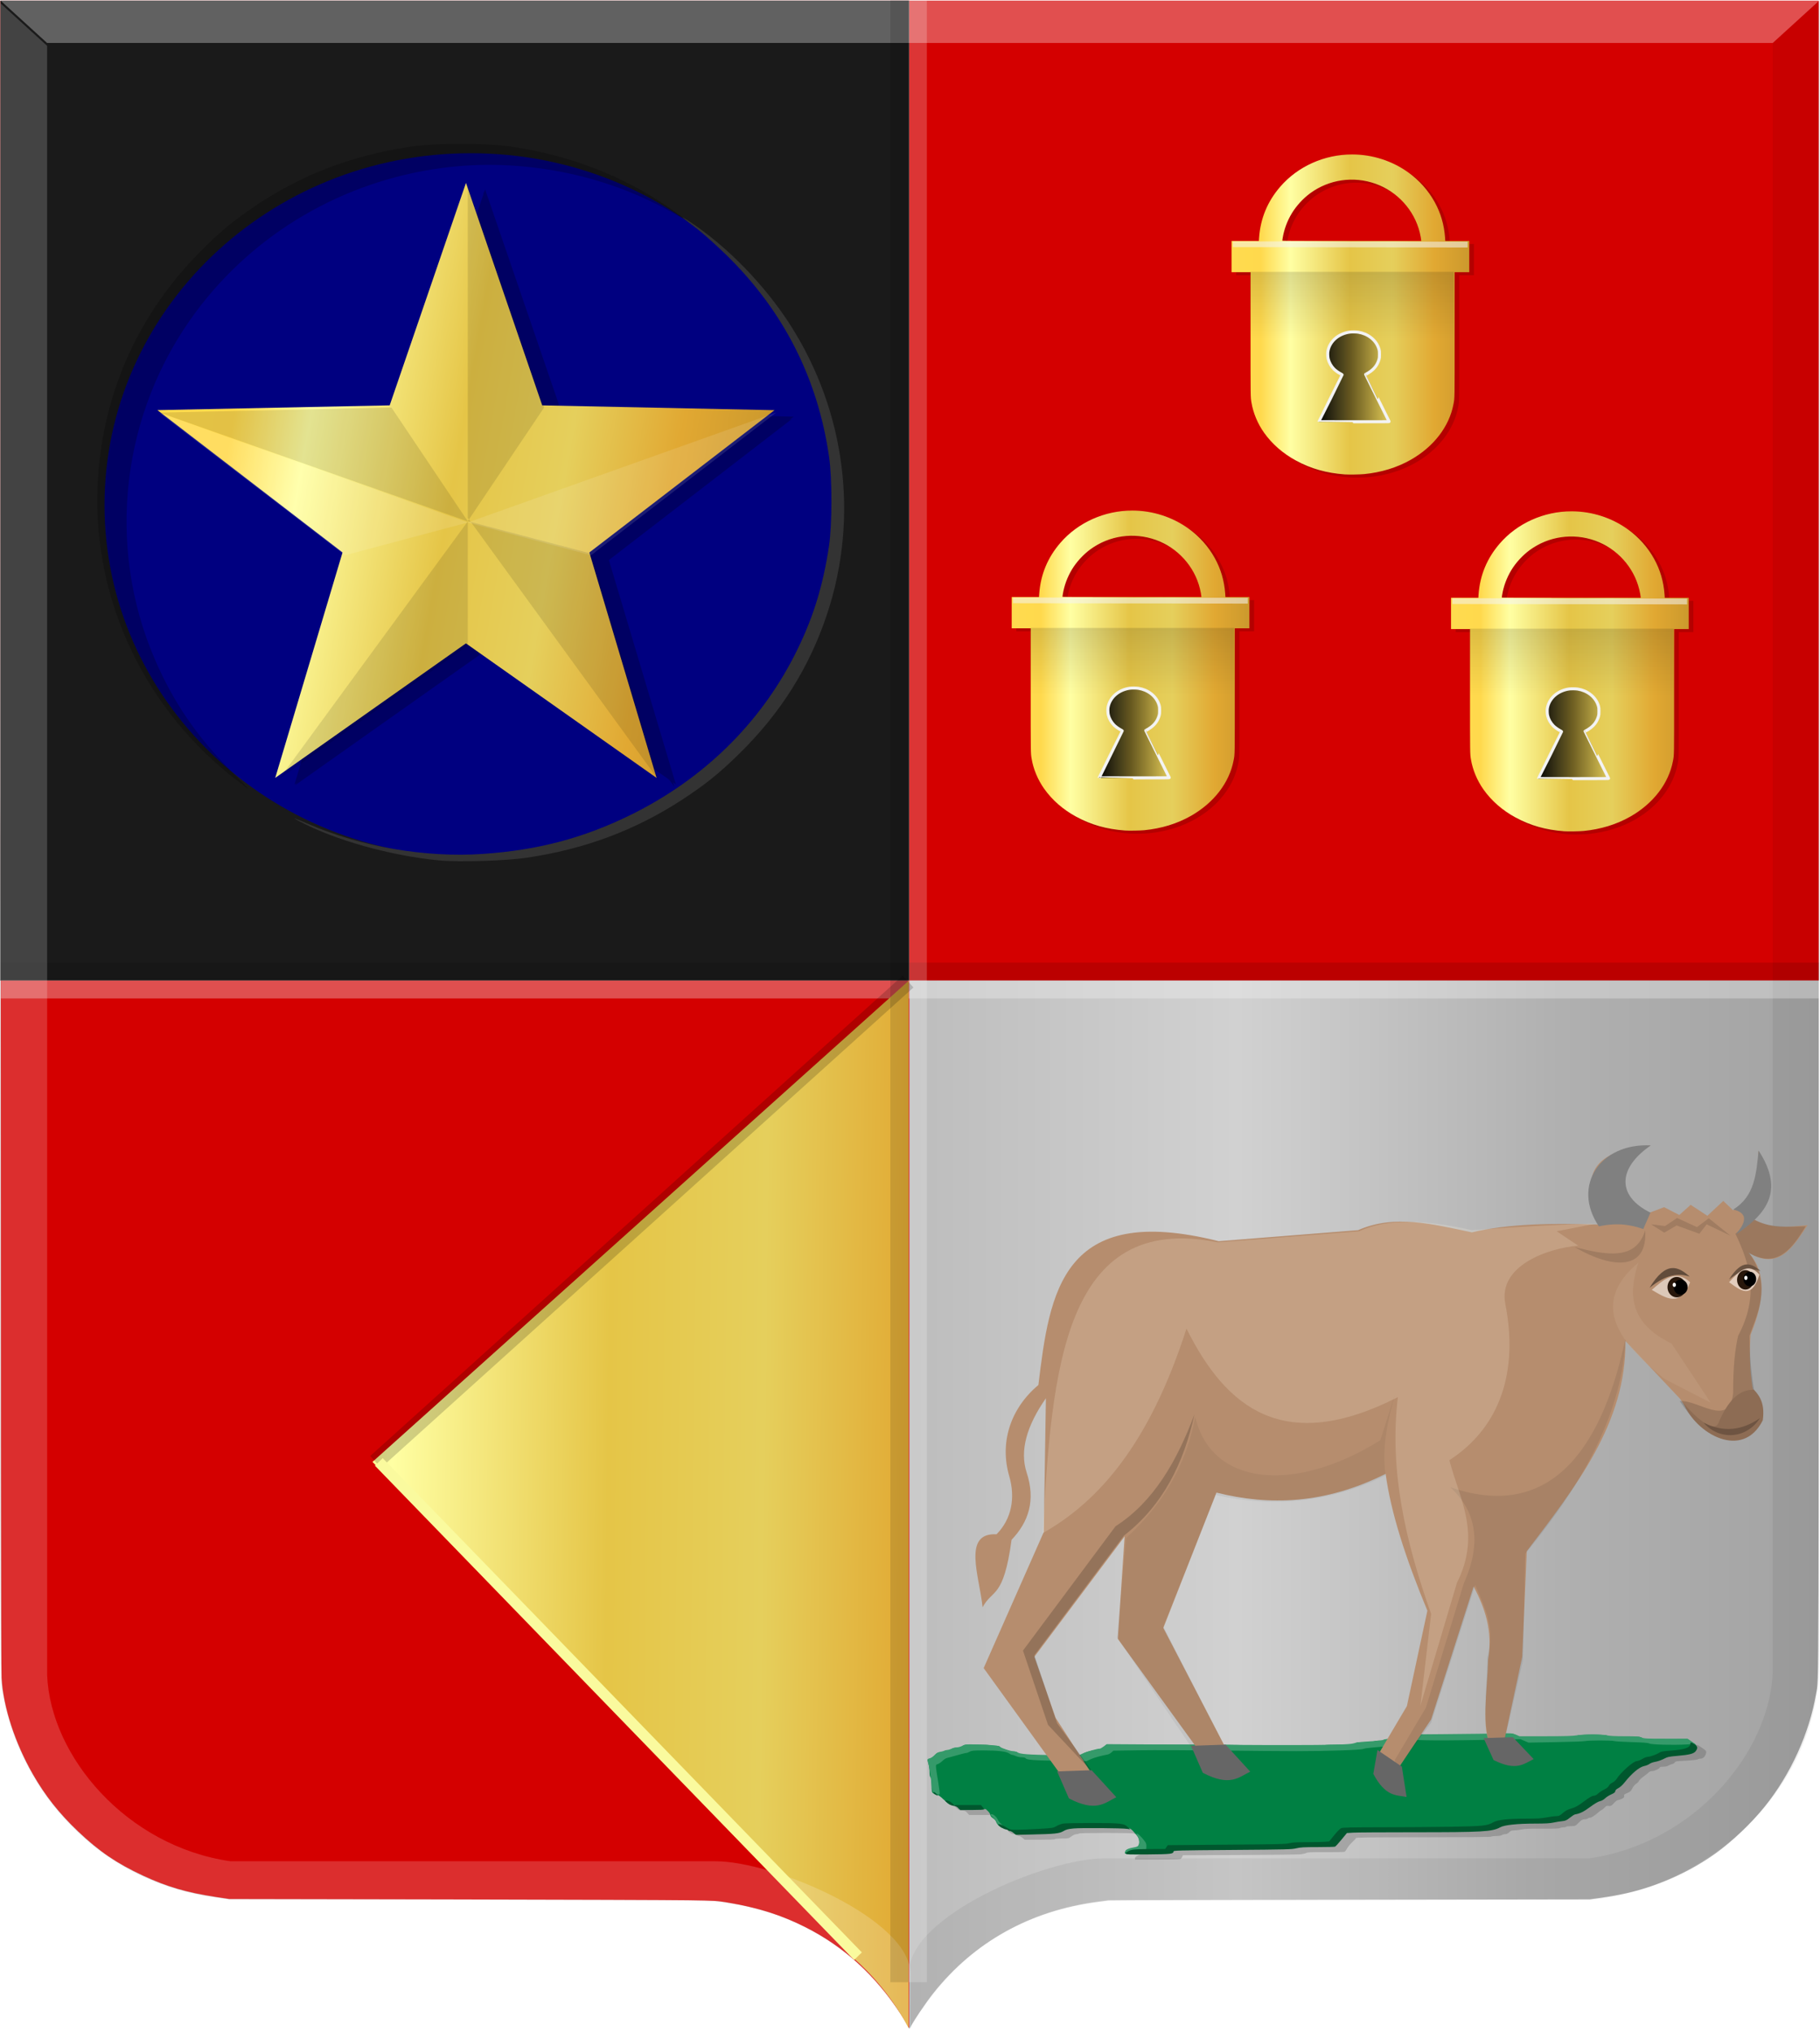<?xml version="1.0" encoding="UTF-8" standalone="no"?>
<!-- Created with Inkscape (http://www.inkscape.org/) -->

<svg
   xmlns:dc="http://purl.org/dc/elements/1.1/"
   xmlns:cc="http://creativecommons.org/ns#"
   xmlns:rdf="http://www.w3.org/1999/02/22-rdf-syntax-ns#"
   xmlns:svg="http://www.w3.org/2000/svg"
   xmlns="http://www.w3.org/2000/svg"
   xmlns:xlink="http://www.w3.org/1999/xlink"
   xmlns:sodipodi="http://sodipodi.sourceforge.net/DTD/sodipodi-0.dtd"
   xmlns:inkscape="http://www.inkscape.org/namespaces/inkscape"
   width="353"
   height="394.094"
   id="svg5264"
   version="1.1"
   inkscape:version="0.48.4 r9939"
   sodipodi:docname="Nieuw document 31">
  <defs
     id="defs5266">
    <linearGradient
       gradientTransform="matrix(0.596,0,0,0.581,914.837,337.392)"
       inkscape:collect="always"
       xlink:href="#linearGradient4258-82-4-4"
       id="linearGradient4264-3-1-3"
       x1="-674.04"
       y1="267.695"
       x2="-650.2"
       y2="267.695"
       gradientUnits="userSpaceOnUse" />
    <linearGradient
       inkscape:collect="always"
       id="linearGradient4258-82-4-4">
      <stop
         style="stop-color:#000000;stop-opacity:1;"
         offset="0"
         id="stop4260-6-9-0" />
      <stop
         style="stop-color:#000000;stop-opacity:0;"
         offset="1"
         id="stop4262-2-9-8" />
    </linearGradient>
    <linearGradient
       inkscape:collect="always"
       xlink:href="#linearGradient4210-5-3-1"
       id="linearGradient4216-7-0-8"
       x1="-715.946"
       y1="179.126"
       x2="-694.227"
       y2="179.126"
       gradientUnits="userSpaceOnUse"
       gradientTransform="matrix(0.594,0,0,1.932,897.838,-865.823)" />
    <linearGradient
       inkscape:collect="always"
       id="linearGradient4210-5-3-1">
      <stop
         style="stop-color:#000000;stop-opacity:1;"
         offset="0"
         id="stop4212-7-03-5" />
      <stop
         style="stop-color:#000000;stop-opacity:0;"
         offset="1"
         id="stop4214-8-5-2" />
    </linearGradient>
    <linearGradient
       y2="246.877"
       x2="-624.622"
       y1="246.877"
       x1="-701.961"
       gradientTransform="matrix(-0.596,0,0,0.581,124.01,337.392)"
       gradientUnits="userSpaceOnUse"
       id="linearGradient4305-5-0-3"
       xlink:href="#linearGradient43506-7-7-2"
       inkscape:collect="always" />
    <linearGradient
       id="linearGradient43506-7-7-2">
      <stop
         id="stop43508-80-6-4"
         offset="0"
         style="stop-color:#cc992d;stop-opacity:1;" />
      <stop
         id="stop43510-2-7-6"
         offset="0.143"
         style="stop-color:#e1a832;stop-opacity:1;" />
      <stop
         style="stop-color:#e5cf5c;stop-opacity:1;"
         offset="0.321"
         id="stop43512-0-8-6" />
      <stop
         id="stop43514-89-3-6"
         offset="0.5"
         style="stop-color:#e5c547;stop-opacity:1;" />
      <stop
         style="stop-color:#ffffa3;stop-opacity:1;"
         offset="0.75"
         id="stop43516-2-6-2" />
      <stop
         id="stop43518-8-4-9"
         offset="0.875"
         style="stop-color:#ffd94d;stop-opacity:1;" />
      <stop
         style="stop-color:#ffdb4e;stop-opacity:1;"
         offset="1"
         id="stop43520-20-41-0" />
    </linearGradient>
    <linearGradient
       gradientTransform="matrix(0.596,0,0,0.581,829.627,337.245)"
       inkscape:collect="always"
       xlink:href="#linearGradient4258-82-2-9"
       id="linearGradient4264-3-5-4"
       x1="-674.04"
       y1="267.695"
       x2="-650.2"
       y2="267.695"
       gradientUnits="userSpaceOnUse" />
    <linearGradient
       inkscape:collect="always"
       id="linearGradient4258-82-2-9">
      <stop
         style="stop-color:#000000;stop-opacity:1;"
         offset="0"
         id="stop4260-6-1-3" />
      <stop
         style="stop-color:#000000;stop-opacity:0;"
         offset="1"
         id="stop4262-2-4-1" />
    </linearGradient>
    <linearGradient
       inkscape:collect="always"
       xlink:href="#linearGradient4210-5-64-9"
       id="linearGradient4216-7-8-1"
       x1="-715.946"
       y1="179.126"
       x2="-694.227"
       y2="179.126"
       gradientUnits="userSpaceOnUse"
       gradientTransform="matrix(0.594,0,0,1.932,897.691,-780.613)" />
    <linearGradient
       inkscape:collect="always"
       id="linearGradient4210-5-64-9">
      <stop
         style="stop-color:#000000;stop-opacity:1;"
         offset="0"
         id="stop4212-7-6-9" />
      <stop
         style="stop-color:#000000;stop-opacity:0;"
         offset="1"
         id="stop4214-8-8-5" />
    </linearGradient>
    <linearGradient
       y2="246.877"
       x2="-624.622"
       y1="246.877"
       x1="-701.961"
       gradientTransform="matrix(-0.596,0,0,0.581,38.8,337.245)"
       gradientUnits="userSpaceOnUse"
       id="linearGradient4305-5-9-5"
       xlink:href="#linearGradient43506-7-83-5"
       inkscape:collect="always" />
    <linearGradient
       id="linearGradient43506-7-83-5">
      <stop
         id="stop43508-80-5-6"
         offset="0"
         style="stop-color:#cc992d;stop-opacity:1;" />
      <stop
         id="stop43510-2-5-0"
         offset="0.143"
         style="stop-color:#e1a832;stop-opacity:1;" />
      <stop
         style="stop-color:#e5cf5c;stop-opacity:1;"
         offset="0.321"
         id="stop43512-0-1-5" />
      <stop
         id="stop43514-89-5-9"
         offset="0.5"
         style="stop-color:#e5c547;stop-opacity:1;" />
      <stop
         style="stop-color:#ffffa3;stop-opacity:1;"
         offset="0.75"
         id="stop43516-2-5-4" />
      <stop
         id="stop43518-8-8-6"
         offset="0.875"
         style="stop-color:#ffd94d;stop-opacity:1;" />
      <stop
         style="stop-color:#ffdb4e;stop-opacity:1;"
         offset="1"
         id="stop43520-20-4-3" />
    </linearGradient>
    <linearGradient
       gradientTransform="matrix(0.596,0,0,0.581,872.268,268.181)"
       inkscape:collect="always"
       xlink:href="#linearGradient4258-82-8-9"
       id="linearGradient4264-3-7-4"
       x1="-674.04"
       y1="267.695"
       x2="-650.2"
       y2="267.695"
       gradientUnits="userSpaceOnUse" />
    <linearGradient
       inkscape:collect="always"
       id="linearGradient4258-82-8-9">
      <stop
         style="stop-color:#000000;stop-opacity:1;"
         offset="0"
         id="stop4260-6-7-0" />
      <stop
         style="stop-color:#000000;stop-opacity:0;"
         offset="1"
         id="stop4262-2-8-5" />
    </linearGradient>
    <linearGradient
       inkscape:collect="always"
       xlink:href="#linearGradient4210-5-6-9"
       id="linearGradient4216-7-1-3"
       x1="-715.946"
       y1="179.126"
       x2="-694.227"
       y2="179.126"
       gradientUnits="userSpaceOnUse"
       gradientTransform="matrix(0.594,0,0,1.932,828.627,-823.254)" />
    <linearGradient
       inkscape:collect="always"
       id="linearGradient4210-5-6-9">
      <stop
         style="stop-color:#000000;stop-opacity:1;"
         offset="0"
         id="stop4212-7-0-1" />
      <stop
         style="stop-color:#000000;stop-opacity:0;"
         offset="1"
         id="stop4214-8-9-2" />
    </linearGradient>
    <linearGradient
       y2="246.877"
       x2="-624.622"
       y1="246.877"
       x1="-701.961"
       gradientTransform="matrix(-0.596,0,0,0.581,81.441,268.181)"
       gradientUnits="userSpaceOnUse"
       id="linearGradient4305-5-5-8"
       xlink:href="#linearGradient43506-7-8-8"
       inkscape:collect="always" />
    <linearGradient
       id="linearGradient43506-7-8-8">
      <stop
         id="stop43508-80-9-1"
         offset="0"
         style="stop-color:#cc992d;stop-opacity:1;" />
      <stop
         id="stop43510-2-0-8"
         offset="0.143"
         style="stop-color:#e1a832;stop-opacity:1;" />
      <stop
         style="stop-color:#e5cf5c;stop-opacity:1;"
         offset="0.321"
         id="stop43512-0-0-6" />
      <stop
         id="stop43514-89-0-0"
         offset="0.5"
         style="stop-color:#e5c547;stop-opacity:1;" />
      <stop
         style="stop-color:#ffffa3;stop-opacity:1;"
         offset="0.75"
         id="stop43516-2-7-2" />
      <stop
         id="stop43518-8-2-4"
         offset="0.875"
         style="stop-color:#ffd94d;stop-opacity:1;" />
      <stop
         style="stop-color:#ffdb4e;stop-opacity:1;"
         offset="1"
         id="stop43520-20-5-9" />
    </linearGradient>
    <linearGradient
       inkscape:collect="always"
       xlink:href="#linearGradient43506"
       id="linearGradient4068"
       x1="-1641.851"
       y1="-202.353"
       x2="-1556.348"
       y2="-202.353"
       gradientUnits="userSpaceOnUse" />
    <linearGradient
       id="linearGradient43506">
      <stop
         id="stop43508"
         offset="0"
         style="stop-color:#cc992d;stop-opacity:1;" />
      <stop
         id="stop43510"
         offset="0.143"
         style="stop-color:#e1a832;stop-opacity:1;" />
      <stop
         style="stop-color:#e5cf5c;stop-opacity:1;"
         offset="0.321"
         id="stop43512" />
      <stop
         id="stop43514"
         offset="0.5"
         style="stop-color:#e5c547;stop-opacity:1;" />
      <stop
         style="stop-color:#ffffa3;stop-opacity:1;"
         offset="0.75"
         id="stop43516" />
      <stop
         id="stop43518"
         offset="0.875"
         style="stop-color:#ffd94d;stop-opacity:1;" />
      <stop
         style="stop-color:#ffdb4e;stop-opacity:1;"
         offset="1"
         id="stop43520" />
    </linearGradient>
    <linearGradient
       inkscape:collect="always"
       xlink:href="#linearGradient43506"
       id="linearGradient3899"
       x1="91.68"
       y1="362.201"
       x2="259.531"
       y2="360.058"
       gradientUnits="userSpaceOnUse"
       gradientTransform="matrix(-1,0,0,1,508.354,284.401)" />
    <linearGradient
       id="linearGradient5166">
      <stop
         id="stop5168"
         offset="0"
         style="stop-color:#cc992d;stop-opacity:1;" />
      <stop
         id="stop5170"
         offset="0.143"
         style="stop-color:#e1a832;stop-opacity:1;" />
      <stop
         style="stop-color:#e5cf5c;stop-opacity:1;"
         offset="0.321"
         id="stop5172" />
      <stop
         id="stop5174"
         offset="0.5"
         style="stop-color:#e5c547;stop-opacity:1;" />
      <stop
         style="stop-color:#ffffa3;stop-opacity:1;"
         offset="0.75"
         id="stop5176" />
      <stop
         id="stop5178"
         offset="0.875"
         style="stop-color:#ffd94d;stop-opacity:1;" />
      <stop
         style="stop-color:#ffdb4e;stop-opacity:1;"
         offset="1"
         id="stop5180" />
    </linearGradient>
    <linearGradient
       y2="2029.809"
       x2="3136.769"
       y1="2029.809"
       x1="206.013"
       gradientTransform="matrix(-0.12,0,0,0.114,405.342,31.057)"
       gradientUnits="userSpaceOnUse"
       id="linearGradient43533"
       xlink:href="#linearGradient43489"
       inkscape:collect="always" />
    <linearGradient
       id="linearGradient43489">
      <stop
         id="stop43491"
         offset="0"
         style="stop-color:#a3a3a3;stop-opacity:1;" />
      <stop
         id="stop43493"
         offset="0.143"
         style="stop-color:#b0b0b0;stop-opacity:1;" />
      <stop
         style="stop-color:#d1d1d1;stop-opacity:1;"
         offset="0.321"
         id="stop43495" />
      <stop
         id="stop43497"
         offset="0.5"
         style="stop-color:#bdbdbd;stop-opacity:1;" />
      <stop
         style="stop-color:#e5e5e5;stop-opacity:1;"
         offset="0.75"
         id="stop43499" />
      <stop
         id="stop43501"
         offset="0.875"
         style="stop-color:#cccccc;stop-opacity:1;" />
      <stop
         style="stop-color:#cccccc;stop-opacity:1;"
         offset="1"
         id="stop43503" />
    </linearGradient>
    <linearGradient
       y2="2029.809"
       x2="3136.769"
       y1="2029.809"
       x1="206.013"
       gradientTransform="matrix(-0.12,0,0,0.114,592.485,315.458)"
       gradientUnits="userSpaceOnUse"
       id="linearGradient5262"
       xlink:href="#linearGradient43489"
       inkscape:collect="always" />
  </defs>
  <sodipodi:namedview
     id="base"
     pagecolor="#ffffff"
     bordercolor="#666666"
     borderopacity="1.0"
     inkscape:pageopacity="0.0"
     inkscape:pageshadow="2"
     inkscape:zoom="0.7"
     inkscape:cx="487.14401"
     inkscape:cy="132.16769"
     inkscape:document-units="px"
     inkscape:current-layer="layer1"
     showgrid="false"
     fit-margin-top="0"
     fit-margin-left="0"
     fit-margin-right="0"
     fit-margin-bottom="0"
     inkscape:window-width="1600"
     inkscape:window-height="837"
     inkscape:window-x="-8"
     inkscape:window-y="-8"
     inkscape:window-maximized="1" />
  <g
     inkscape:label="Laag 1"
     inkscape:groupmode="layer"
     id="layer1"
     transform="translate(-214.938,-350.531)">
    <path
       style="fill:url(#linearGradient5262);fill-opacity:1"
       d="m 391.174,743.805 c 0,-0.433 -2.749,-4.584 -4.466,-6.744 -5.337,-6.714 -11.907,-11.554 -19.954,-14.701 -3.332,-1.303 -7.817,-2.426 -11.779,-2.948 -0.917,-0.121 -1.899,-0.254 -2.183,-0.295 -0.284,-0.041 -21.41,-0.109 -46.945,-0.149 l -46.428,-0.074 -1.666,-0.234 c -2.478,-0.348 -4.11,-0.643 -5.966,-1.079 -5.954,-1.401 -11.906,-4.106 -16.846,-7.654 -3.226,-2.317 -6.859,-5.788 -9.491,-9.065 -5.022,-6.253 -8.654,-14.254 -9.935,-21.885 -0.539,-3.21 -0.508,6.857 -0.51,-166.054 l 1.459,-159.907 174.886,-2.308 176.344,0 0,162.215 c 0,172.911 0.028,162.844 -0.51,166.054 -1.281,7.63 -4.913,15.632 -9.935,21.885 -2.632,3.278 -6.266,6.748 -9.491,9.065 -4.945,3.553 -10.885,6.252 -16.846,7.654 -1.855,0.437 -3.488,0.732 -5.966,1.079 l -1.666,0.234 -46.428,0.074 c -25.535,0.041 -46.66,0.108 -46.945,0.149 -0.285,0.041 -1.267,0.174 -2.184,0.295 -12.988,1.713 -23.882,7.772 -31.734,17.649 -1.553,1.953 -4.175,5.868 -4.5,6.719 -0.091,0.236 -0.311,0.254 -0.311,0.025 z"
       id="path15028-58-75"
       inkscape:connector-curvature="0"
       sodipodi:nodetypes="ccsccccsssccccccscccsscsccsccc" />
    <path
       style="fill:#d40000;fill-opacity:1"
       d="m 390.919,743.206 c -0.186,-0.36 -0.799,-1.349 -1.361,-2.199 -4.964,-7.492 -10.93,-12.921 -18.328,-16.677 -4.687,-2.379 -9.299,-3.841 -15.222,-4.824 -1.987,-0.33 -2.206,-0.342 -7.581,-0.432 -3.045,-0.051 -24.327,-0.128 -47.294,-0.171 l -41.758,-0.078 -2.527,-0.386 c -5.746,-0.878 -9.553,-1.994 -14.2,-4.165 -5.143,-2.402 -8.449,-4.654 -12.561,-8.559 -3.664,-3.479 -6.363,-6.891 -8.76,-11.072 -3.497,-6.102 -5.75,-13.029 -6.082,-18.697 -0.088,-1.496 -0.142,-52.387 -0.176,-163.73 l -0.049,-161.56 88.154,0 88.154,0 0,196.602 c 0,108.131 -0.016,196.602 -0.035,196.602 -0.019,0 -0.187,-0.295 -0.373,-0.654 z"
       id="path43109"
       inkscape:connector-curvature="0" />
    <rect
       style="fill:#1a1a1a;fill-opacity:1;stroke:none"
       id="rect43364"
       width="176.277"
       height="190.053"
       x="-391.293"
       y="350.654"
       transform="scale(-1,1)" />
    <rect
       style="fill:#d40000;fill-opacity:1;stroke:none"
       id="rect43376"
       width="176.403"
       height="190.053"
       x="-567.696"
       y="350.654"
       transform="scale(-1,1)" />
    <path
       style="opacity:0.194;fill:#000000;fill-opacity:0.316;stroke:#000000;stroke-width:0.112px;stroke-linecap:butt;stroke-linejoin:miter;stroke-opacity:0"
       d="m 567.768,350.662 -8.996,8.2 0,316.011 c -0.648,15.754 -15.419,33.171 -35.558,36.069 l -94.1,0 c -11.278,0 -37.798,11.236 -37.798,21.874 l 0.121,11.038 c 10.279,-17.438 24.787,-23.397 38.618,-24.856 l 0.013,0 93.153,0 c 22.413,-2.103 43.307,-20.415 44.554,-44.125 z"
       id="path15042-7-9-4-0"
       inkscape:connector-curvature="0"
       sodipodi:nodetypes="cccccccccccc" />
    <path
       style="opacity:0.75;fill:#ffffff;fill-opacity:0.415;stroke:#000000;stroke-width:0.112px;stroke-linecap:butt;stroke-linejoin:miter;stroke-opacity:0"
       d="m 567.779,350.664 -9.007,8.2 -334.704,0 -8.996,-8.2 z"
       id="path15070-7-3-0"
       inkscape:connector-curvature="0" />
    <path
       style="fill:none;stroke:#000000;stroke-width:3.529;stroke-linecap:butt;stroke-linejoin:miter;stroke-miterlimit:4;stroke-opacity:0.118;stroke-dasharray:none"
       d="m 215.07,538.993 352.679,0"
       id="path43420"
       inkscape:connector-curvature="0" />
    <path
       style="fill:none;stroke:#f7f7f7;stroke-width:3.529;stroke-linecap:butt;stroke-linejoin:miter;stroke-miterlimit:4;stroke-opacity:0.321;stroke-dasharray:none"
       d="m 215.108,542.409 352.679,0"
       id="path43420-5"
       inkscape:connector-curvature="0" />
    <path
       style="fill:url(#linearGradient3899);fill-opacity:1;stroke:none"
       d="m 287.18,634.057 103.994,-93.304 0,203.125 c -3.193,-6.072 -7.34,-10.684 -10.864,-13.75 z"
       id="path3891"
       inkscape:connector-curvature="0"
       sodipodi:nodetypes="ccccc" />
    <path
       style="opacity:0.385;fill:#ffffff;fill-opacity:0.472;stroke:#000000;stroke-width:0.112px;stroke-linecap:butt;stroke-linejoin:miter;stroke-opacity:0"
       d="m 215.087,351.227 8.996,8.2 0,316.011 c 0.648,15.754 15.419,33.171 35.558,36.069 l 94.1,0 c 11.278,0 37.798,11.236 37.798,21.874 l -0.121,11.038 C 381.139,726.981 366.632,721.021 352.801,719.563 l -0.013,0 -93.153,0 c -22.413,-2.103 -43.307,-20.415 -44.554,-44.125 z"
       id="path15042-78-3-3"
       inkscape:connector-curvature="0"
       sodipodi:nodetypes="cccccccccccc" />
    <path
       style="fill:none;stroke:#000000;stroke-width:3.529;stroke-linecap:butt;stroke-linejoin:miter;stroke-miterlimit:4;stroke-opacity:0.123;stroke-dasharray:none"
       d="m 389.388,350.582 0,384.381"
       id="path43440"
       inkscape:connector-curvature="0" />
    <path
       style="fill:none;stroke:#fbfbfb;stroke-width:3.529;stroke-linecap:butt;stroke-linejoin:miter;stroke-miterlimit:4;stroke-opacity:0.212;stroke-dasharray:none"
       d="m 392.945,350.579 0,384.381"
       id="path43440-3"
       inkscape:connector-curvature="0" />
    <path
       sodipodi:type="arc"
       style="fill:#000080;fill-opacity:1;stroke:none"
       id="path3962"
       sodipodi:cx="90.156113"
       sodipodi:cy="107.65808"
       sodipodi:rx="72.478447"
       sodipodi:ry="67.175148"
       d="m 162.635,107.658 c 0,37.1 -32.45,67.175 -72.478,67.175 -40.029,0 -72.478,-30.075 -72.478,-67.175 0,-37.1 32.45,-67.175 72.478,-67.175 40.029,0 72.478,30.075 72.478,67.175 z"
       transform="matrix(0.98,0,0,1.016,217.885,339.115)" />
    <path
       style="fill:#333333"
       d="m 300.125,517.401 c -9.414,-0.898 -20.191,-3.915 -27.11,-7.589 -1.633,-0.867 -1.188,-0.728 1.838,0.575 10.172,4.381 22.597,6.506 33.68,5.76 10.654,-0.717 19.533,-3.054 28.69,-7.554 14.009,-6.884 24.947,-17.526 31.799,-30.939 3.486,-6.823 5.528,-13.294 6.708,-21.253 0.616,-4.155 0.626,-12.978 0.019,-17.22 -2.18,-15.237 -8.824,-28.322 -19.869,-39.133 -1.956,-1.915 -4.549,-4.236 -5.761,-5.158 -3.213,-2.444 -3.561,-2.786 -1.341,-1.321 7.21,4.76 14.507,12.267 19.464,20.022 10.685,16.719 13.311,37.208 7.163,55.886 -3.43,10.419 -9.051,19.367 -17.151,27.299 -3.876,3.796 -6.547,5.942 -11.052,8.877 -9.08,5.917 -18.872,9.571 -30.089,11.225 -4.134,0.61 -13.159,0.887 -16.989,0.522 z"
       id="path4006"
       inkscape:connector-curvature="0" />
    <path
       style="fill:#000000;fill-opacity:0.226"
       d="m 261.097,502.057 c -17.931,-13.693 -28.072,-34.887 -27.245,-56.935 0.656,-17.477 7.511,-33.238 19.911,-45.777 3.779,-3.822 6.388,-5.984 10.799,-8.952 8.831,-5.941 18.355,-9.603 29.521,-11.349 5.38,-0.841 15.153,-0.842 20.537,-7.8e-4 11.041,1.725 20.829,5.495 29.521,11.371 3.662,2.476 4.298,3.141 1.412,1.478 -13.232,-7.624 -29.618,-10.826 -44.924,-8.778 -19.159,2.563 -36.308,12.595 -47.685,27.893 -14.46,19.444 -17.513,45.225 -7.977,67.379 3.558,8.265 8.147,14.994 14.778,21.665 1.954,1.966 3.52,3.575 3.479,3.574 -0.041,0 -0.999,-0.707 -2.128,-1.57 z"
       id="path4002"
       inkscape:connector-curvature="0" />
    <g
       transform="matrix(1.378,0,0,-1.397,-120.474,1089.329)"
       id="layer1-1-8"
       inkscape:label="Laag 1"
       style="fill:#000063;fill-opacity:1">
      <path
         inkscape:transform-center-y="4.3580232"
         inkscape:transform-center-x="0.0034540221"
         transform="matrix(0.984,0.177,-0.177,0.984,1851.507,941.375)"
         d="m -1593.516,-159.319 -16.035,-28.505 -32.301,5.13 22.155,-24.059 -14.86,-29.135 29.727,13.636 23.117,-23.136 -3.782,32.486 29.147,14.836 -32.065,6.442 z"
         inkscape:randomized="0"
         inkscape:rounded="0"
         inkscape:flatsided="false"
         sodipodi:arg2="2.0212396"
         sodipodi:arg1="1.3929211"
         sodipodi:r2="18.268965"
         sodipodi:r1="45.672413"
         sodipodi:cy="-204.27063"
         sodipodi:cx="-1601.5969"
         sodipodi:sides="5"
         id="path20670-2"
         style="fill:#000063;fill-opacity:1;stroke:none"
         sodipodi:type="star" />
      <path
         inkscape:connector-curvature="0"
         id="path20678-7"
         d="m 284.926,419.821 26.517,35.734 -43.373,15.105 32.635,0.698 10.739,-15.787 0,46.688 10.741,-30.896 -10.741,-15.776 17.425,-4.514 9.448,-31.45 -26.873,36.438 0,-17.755 z"
         style="fill:#000063;fill-opacity:1;stroke:none" />
      <path
         inkscape:connector-curvature="0"
         id="path20680-7"
         d="m 267.981,470.66 26.161,-19.81 17.301,4.554 43.424,15.279 -26.083,-19.833 -17.342,4.554 z"
         style="fill:#000063;fill-opacity:1;stroke:none" />
    </g>
    <g
       transform="matrix(1.378,0,0,-1.397,-123.504,1088.066)"
       id="layer1-1-8-1"
       inkscape:label="Laag 1">
      <path
         inkscape:transform-center-y="4.3580232"
         inkscape:transform-center-x="-0.0034736859"
         transform="matrix(-0.984,0.177,0.177,0.984,-1228.629,941.375)"
         d="m -1593.516,-159.319 -16.035,-28.505 -32.301,5.13 22.155,-24.059 -14.86,-29.135 29.727,13.636 23.117,-23.136 -3.782,32.486 29.147,14.836 -32.065,6.442 z"
         inkscape:randomized="0"
         inkscape:rounded="0"
         inkscape:flatsided="false"
         sodipodi:arg2="2.0212396"
         sodipodi:arg1="1.3929211"
         sodipodi:r2="18.268965"
         sodipodi:r1="45.672413"
         sodipodi:cy="-204.27063"
         sodipodi:cx="-1601.5969"
         sodipodi:sides="5"
         id="path20670-2-2"
         style="fill:url(#linearGradient4068);fill-opacity:1;stroke:none"
         sodipodi:type="star" />
      <path
         inkscape:connector-curvature="0"
         id="path20678-7-6"
         d="m 284.926,419.821 26.517,35.734 -43.373,15.105 32.635,0.698 10.739,-15.787 0,46.688 10.741,-30.896 -10.741,-15.776 17.425,-4.514 9.448,-31.45 -26.873,36.438 0,-17.755 z"
         style="fill:#000000;fill-opacity:0.113;stroke:none" />
      <path
         inkscape:connector-curvature="0"
         id="path20680-7-0"
         d="m 267.981,470.66 26.161,-19.81 17.301,4.554 43.424,15.279 -26.083,-19.833 -17.342,4.554 z"
         style="fill:#ffffff;fill-opacity:0.113;stroke:none" />
    </g>
    <path
       style="fill:none;stroke:#000000;stroke-width:3.1;stroke-linecap:butt;stroke-linejoin:miter;stroke-miterlimit:4;stroke-opacity:0.179;stroke-dasharray:none"
       d="M 287.781,634.057 391.069,540.89"
       id="path4072"
       inkscape:connector-curvature="0" />
    <path
       style="fill:none;stroke:#fafa9e;stroke-width:2.1;stroke-linecap:butt;stroke-linejoin:miter;stroke-miterlimit:4;stroke-opacity:1;stroke-dasharray:none"
       d="M 381.347,729.915 288.413,634.057"
       id="path4074"
       inkscape:connector-curvature="0" />
    <path
       style="fill:#000000;fill-opacity:0.156"
       d="m 476.684,443.127 c -3.617,-0.274 -6.561,-1.106 -9.46,-2.675 -2.528,-1.368 -4.646,-3.212 -6.204,-5.404 -1.24,-1.744 -2.114,-3.836 -2.45,-5.863 -0.181,-1.093 -0.178,-0.9 -0.178,-13.422 l 0,-11.853 -1.843,0 -1.843,0 0,-3.03 0,-3.03 2.647,0 2.647,0 0.05,-0.67 c 0.275,-3.73 1.635,-6.999 4.096,-9.847 3.41,-3.946 8.56,-6.259 13.938,-6.259 3.945,0 7.804,1.242 10.959,3.526 2.091,1.514 3.806,3.444 5.047,5.679 1.169,2.107 1.843,4.394 2.026,6.883 l 0.051,0.688 2.323,0 2.323,0 0,3.03 0,3.03 -1.419,0 -1.419,0 9.3e-4,11.957 c 0.003,13.046 0.013,12.38 -0.227,13.646 -0.823,4.337 -3.826,8.242 -8.288,10.778 -2.653,1.508 -5.723,2.452 -9.028,2.775 -0.842,0.082 -3.005,0.118 -3.748,0.061 z m 14.808,-45.399 c 0,-0.184 -0.145,-0.972 -0.281,-1.523 -1.067,-4.335 -4.324,-7.925 -8.569,-9.445 -4.267,-1.528 -9.002,-0.849 -12.653,1.815 -1.38,1.007 -2.703,2.448 -3.592,3.911 -0.898,1.479 -1.515,3.156 -1.785,4.853 -0.034,0.215 -0.062,0.417 -0.062,0.45 0,0.051 2.097,0.06 13.471,0.06 l 13.471,0 0,-0.121 z"
       id="path4206"
       inkscape:connector-curvature="0" />
    <path
       style="fill:url(#linearGradient4305-5-5-8);fill-opacity:1"
       d="m 475.781,442.541 c -3.617,-0.274 -6.561,-1.106 -9.46,-2.675 -2.528,-1.368 -4.646,-3.212 -6.204,-5.404 -1.24,-1.744 -2.114,-3.836 -2.45,-5.863 -0.181,-1.093 -0.178,-0.9 -0.178,-13.422 l 0,-11.853 -1.843,0 -1.843,0 0,-3.03 0,-3.03 2.647,0 2.647,0 0.05,-0.67 c 0.275,-3.73 1.635,-6.999 4.096,-9.847 3.41,-3.946 8.56,-6.259 13.938,-6.259 3.945,0 7.804,1.242 10.959,3.526 2.091,1.514 3.806,3.444 5.047,5.679 1.169,2.107 1.843,4.394 2.026,6.883 l 0.051,0.688 2.323,0 2.323,0 0,3.03 0,3.03 -1.419,0 -1.419,0 9.3e-4,11.957 c 0.003,13.046 0.013,12.38 -0.227,13.646 -0.823,4.337 -3.826,8.242 -8.288,10.778 -2.653,1.508 -5.723,2.452 -9.028,2.775 -0.842,0.082 -3.005,0.118 -3.748,0.061 z m 14.808,-45.399 c 0,-0.184 -0.145,-0.972 -0.281,-1.523 -1.067,-4.335 -4.324,-7.925 -8.569,-9.445 -4.267,-1.528 -9.002,-0.849 -12.653,1.815 -1.38,1.007 -2.703,2.448 -3.592,3.911 -0.898,1.479 -1.515,3.156 -1.785,4.853 -0.034,0.215 -0.062,0.417 -0.062,0.45 0,0.051 2.097,0.06 13.471,0.06 l 13.471,0 0,-0.121 z"
       id="path4206-5"
       inkscape:connector-curvature="0" />
    <rect
       style="opacity:0.135;fill:url(#linearGradient4216-7-1-3);fill-opacity:1;stroke:none"
       id="rect4208-2"
       width="12.904"
       height="39.519"
       x="403.252"
       y="-496.954"
       transform="matrix(0,1,-1,0,0,0)" />
    <path
       style="fill:none;stroke:#f3f3f3;stroke-width:1.118;stroke-linecap:butt;stroke-linejoin:miter;stroke-miterlimit:4;stroke-opacity:0.542;stroke-dasharray:none"
       d="m 454.048,397.9 45.541,0.073"
       id="path4218-7"
       inkscape:connector-curvature="0" />
    <path
       style="fill:url(#linearGradient4264-3-7-4);fill-opacity:1;stroke:#f3f3f3;stroke-width:0.588;stroke-opacity:1"
       d="m 470.745,432.314 c 0,-0.008 1.013,-2.043 2.252,-4.524 1.239,-2.481 2.254,-4.533 2.256,-4.559 0.003,-0.029 -0.141,-0.123 -0.361,-0.236 -0.386,-0.2 -0.963,-0.618 -1.235,-0.896 -0.549,-0.562 -0.944,-1.269 -1.116,-1.994 -0.085,-0.357 -0.112,-1.037 -0.056,-1.392 0.165,-1.05 0.751,-2.013 1.648,-2.711 0.699,-0.544 1.634,-0.928 2.576,-1.059 0.412,-0.057 1.26,-0.049 1.665,0.016 0.929,0.149 1.75,0.497 2.459,1.043 0.788,0.607 1.318,1.378 1.577,2.294 0.073,0.26 0.086,0.395 0.086,0.958 6e-4,0.57 -0.011,0.696 -0.086,0.959 -0.272,0.954 -0.763,1.668 -1.576,2.291 -0.33,0.253 -0.79,0.537 -1.02,0.63 -0.007,0.002 1.008,2.049 2.254,4.547 1.246,2.498 2.277,4.566 2.291,4.595 0.024,0.05 -0.315,0.052 -6.794,0.052 -3.751,0 -6.82,-0.006 -6.82,-0.013 z"
       id="path4248-6"
       inkscape:connector-curvature="0" />
    <path
       style="fill:#000000;fill-opacity:0.156"
       d="m 434.043,512.192 c -3.617,-0.274 -6.561,-1.106 -9.46,-2.675 -2.528,-1.368 -4.646,-3.212 -6.204,-5.404 -1.24,-1.744 -2.114,-3.836 -2.45,-5.863 -0.181,-1.093 -0.178,-0.9 -0.178,-13.422 l 0,-11.853 -1.843,0 -1.843,0 0,-3.03 0,-3.03 2.647,0 2.647,0 0.05,-0.67 c 0.275,-3.73 1.635,-6.999 4.096,-9.847 3.41,-3.946 8.56,-6.259 13.938,-6.259 3.945,0 7.804,1.242 10.959,3.526 2.091,1.514 3.806,3.444 5.047,5.679 1.169,2.107 1.843,4.394 2.026,6.883 l 0.051,0.688 2.323,0 2.323,0 0,3.03 0,3.03 -1.419,0 -1.419,0 9.3e-4,11.957 c 0.003,13.046 0.013,12.38 -0.227,13.646 -0.823,4.337 -3.826,8.242 -8.288,10.778 -2.653,1.508 -5.723,2.452 -9.028,2.775 -0.842,0.082 -3.005,0.118 -3.748,0.061 z m 14.808,-45.399 c 0,-0.184 -0.145,-0.972 -0.281,-1.523 -1.067,-4.335 -4.324,-7.925 -8.569,-9.445 -4.267,-1.528 -9.002,-0.849 -12.653,1.815 -1.38,1.007 -2.703,2.448 -3.592,3.911 -0.898,1.479 -1.515,3.156 -1.785,4.853 -0.034,0.215 -0.062,0.417 -0.062,0.45 0,0.051 2.097,0.06 13.471,0.06 l 13.471,0 0,-0.121 z"
       id="path4206-0"
       inkscape:connector-curvature="0" />
    <path
       style="fill:url(#linearGradient4305-5-9-5);fill-opacity:1"
       d="m 433.14,511.605 c -3.617,-0.274 -6.561,-1.106 -9.46,-2.675 -2.528,-1.368 -4.646,-3.212 -6.204,-5.404 -1.24,-1.744 -2.114,-3.836 -2.45,-5.863 -0.181,-1.093 -0.178,-0.9 -0.178,-13.422 l 0,-11.853 -1.843,0 -1.843,0 0,-3.03 0,-3.03 2.647,0 2.647,0 0.05,-0.67 c 0.275,-3.73 1.635,-6.999 4.096,-9.847 3.41,-3.946 8.56,-6.259 13.938,-6.259 3.945,0 7.804,1.242 10.959,3.526 2.091,1.514 3.806,3.444 5.047,5.679 1.169,2.107 1.843,4.394 2.026,6.883 l 0.051,0.688 2.323,0 2.323,0 0,3.03 0,3.03 -1.419,0 -1.419,0 9.3e-4,11.957 c 0.003,13.046 0.013,12.38 -0.227,13.646 -0.823,4.337 -3.826,8.242 -8.288,10.778 -2.653,1.508 -5.723,2.452 -9.028,2.775 -0.842,0.082 -3.005,0.118 -3.748,0.061 z m 14.808,-45.399 c 0,-0.184 -0.145,-0.972 -0.281,-1.523 -1.067,-4.335 -4.324,-7.925 -8.569,-9.445 -4.267,-1.528 -9.002,-0.849 -12.653,1.815 -1.38,1.007 -2.703,2.448 -3.592,3.911 -0.898,1.479 -1.515,3.156 -1.785,4.853 -0.034,0.215 -0.062,0.417 -0.062,0.45 0,0.051 2.097,0.06 13.471,0.06 l 13.471,0 0,-0.121 z"
       id="path4206-5-5"
       inkscape:connector-curvature="0" />
    <rect
       style="opacity:0.135;fill:url(#linearGradient4216-7-8-1);fill-opacity:1;stroke:none"
       id="rect4208-2-4"
       width="12.904"
       height="39.519"
       x="472.316"
       y="-454.313"
       transform="matrix(0,1,-1,0,0,0)" />
    <path
       style="fill:none;stroke:#f3f3f3;stroke-width:1.118;stroke-linecap:butt;stroke-linejoin:miter;stroke-miterlimit:4;stroke-opacity:0.542;stroke-dasharray:none"
       d="m 411.407,466.964 45.541,0.073"
       id="path4218-7-7"
       inkscape:connector-curvature="0" />
    <path
       style="fill:url(#linearGradient4264-3-5-4);fill-opacity:1;stroke:#f3f3f3;stroke-width:0.588;stroke-opacity:1"
       d="m 428.104,501.378 c 0,-0.008 1.013,-2.043 2.252,-4.524 1.239,-2.481 2.254,-4.533 2.256,-4.559 0.003,-0.029 -0.141,-0.123 -0.361,-0.236 -0.386,-0.2 -0.963,-0.618 -1.235,-0.896 -0.549,-0.562 -0.944,-1.269 -1.116,-1.994 -0.085,-0.357 -0.112,-1.037 -0.056,-1.392 0.165,-1.05 0.751,-2.013 1.648,-2.711 0.699,-0.544 1.634,-0.928 2.576,-1.059 0.412,-0.057 1.259,-0.049 1.665,0.016 0.929,0.149 1.75,0.497 2.459,1.043 0.788,0.607 1.318,1.378 1.577,2.294 0.073,0.26 0.086,0.395 0.086,0.958 5.9e-4,0.57 -0.011,0.696 -0.086,0.959 -0.272,0.954 -0.763,1.668 -1.576,2.291 -0.33,0.253 -0.79,0.537 -1.02,0.63 -0.007,0.002 1.008,2.049 2.254,4.547 1.246,2.498 2.277,4.566 2.291,4.595 0.024,0.05 -0.315,0.052 -6.795,0.052 -3.751,0 -6.82,-0.006 -6.82,-0.013 z"
       id="path4248-6-2"
       inkscape:connector-curvature="0" />
    <path
       style="fill:#000000;fill-opacity:0.156"
       d="m 519.253,512.339 c -3.617,-0.274 -6.561,-1.106 -9.46,-2.675 -2.528,-1.368 -4.646,-3.212 -6.204,-5.404 -1.24,-1.744 -2.114,-3.836 -2.45,-5.863 -0.181,-1.093 -0.178,-0.9 -0.178,-13.422 l 0,-11.853 -1.843,0 -1.843,0 0,-3.03 0,-3.03 2.647,0 2.647,0 0.05,-0.67 c 0.275,-3.73 1.635,-6.999 4.096,-9.847 3.41,-3.946 8.56,-6.259 13.938,-6.259 3.945,0 7.804,1.242 10.959,3.526 2.091,1.514 3.806,3.444 5.047,5.679 1.169,2.107 1.843,4.394 2.026,6.883 l 0.051,0.688 2.323,0 2.323,0 0,3.03 0,3.03 -1.419,0 -1.419,0 9.3e-4,11.957 c 0.003,13.046 0.013,12.38 -0.227,13.646 -0.823,4.337 -3.826,8.242 -8.288,10.778 -2.653,1.508 -5.723,2.452 -9.028,2.775 -0.842,0.082 -3.005,0.118 -3.748,0.061 z m 14.808,-45.399 c 0,-0.184 -0.145,-0.972 -0.281,-1.523 -1.067,-4.335 -4.324,-7.925 -8.569,-9.445 -4.267,-1.528 -9.002,-0.849 -12.653,1.815 -1.38,1.007 -2.703,2.448 -3.592,3.911 -0.898,1.479 -1.515,3.156 -1.785,4.853 -0.034,0.215 -0.062,0.417 -0.062,0.45 0,0.051 2.097,0.06 13.471,0.06 l 13.471,0 0,-0.121 z"
       id="path4206-9"
       inkscape:connector-curvature="0" />
    <path
       style="fill:url(#linearGradient4305-5-0-3);fill-opacity:1"
       d="m 518.35,511.752 c -3.617,-0.274 -6.561,-1.106 -9.46,-2.675 -2.528,-1.368 -4.646,-3.212 -6.204,-5.404 -1.24,-1.744 -2.114,-3.836 -2.45,-5.863 -0.181,-1.093 -0.178,-0.9 -0.178,-13.422 l 0,-11.853 -1.843,0 -1.843,0 0,-3.03 0,-3.03 2.647,0 2.647,0 0.05,-0.67 c 0.275,-3.73 1.635,-6.999 4.096,-9.847 3.41,-3.946 8.56,-6.259 13.938,-6.259 3.945,0 7.804,1.242 10.959,3.526 2.091,1.514 3.806,3.444 5.047,5.679 1.169,2.107 1.843,4.394 2.026,6.883 l 0.051,0.688 2.323,0 2.323,0 0,3.03 0,3.03 -1.419,0 -1.419,0 9.3e-4,11.957 c 0.003,13.046 0.013,12.38 -0.227,13.646 -0.823,4.337 -3.826,8.242 -8.288,10.778 -2.653,1.508 -5.723,2.452 -9.028,2.775 -0.842,0.082 -3.005,0.118 -3.748,0.061 z m 14.808,-45.399 c 0,-0.184 -0.145,-0.972 -0.281,-1.523 -1.067,-4.335 -4.324,-7.925 -8.569,-9.445 -4.267,-1.528 -9.002,-0.849 -12.653,1.815 -1.38,1.007 -2.703,2.448 -3.592,3.911 -0.898,1.479 -1.515,3.156 -1.785,4.853 -0.034,0.215 -0.062,0.417 -0.062,0.45 0,0.051 2.097,0.06 13.471,0.06 l 13.471,0 0,-0.121 z"
       id="path4206-5-55"
       inkscape:connector-curvature="0" />
    <rect
       style="opacity:0.135;fill:url(#linearGradient4216-7-0-8);fill-opacity:1;stroke:none"
       id="rect4208-2-7"
       width="12.904"
       height="39.519"
       x="472.463"
       y="-539.523"
       transform="matrix(0,1,-1,0,0,0)" />
    <path
       style="fill:none;stroke:#f3f3f3;stroke-width:1.118;stroke-linecap:butt;stroke-linejoin:miter;stroke-miterlimit:4;stroke-opacity:0.542;stroke-dasharray:none"
       d="m 496.617,467.111 45.541,0.073"
       id="path4218-7-4"
       inkscape:connector-curvature="0" />
    <path
       style="fill:url(#linearGradient4264-3-1-3);fill-opacity:1;stroke:#f3f3f3;stroke-width:0.588;stroke-opacity:1"
       d="m 513.314,501.525 c 0,-0.008 1.013,-2.043 2.252,-4.524 1.239,-2.481 2.254,-4.533 2.256,-4.559 0.003,-0.029 -0.141,-0.123 -0.361,-0.236 -0.386,-0.2 -0.963,-0.618 -1.235,-0.896 -0.549,-0.562 -0.944,-1.269 -1.116,-1.994 -0.085,-0.357 -0.112,-1.037 -0.056,-1.392 0.165,-1.05 0.751,-2.013 1.648,-2.711 0.699,-0.544 1.634,-0.928 2.576,-1.059 0.412,-0.057 1.259,-0.049 1.665,0.016 0.929,0.149 1.75,0.497 2.459,1.043 0.788,0.607 1.318,1.378 1.577,2.294 0.073,0.26 0.086,0.395 0.086,0.958 5.9e-4,0.57 -0.011,0.696 -0.086,0.959 -0.272,0.954 -0.763,1.668 -1.576,2.291 -0.33,0.253 -0.79,0.537 -1.02,0.63 -0.007,0.002 1.008,2.049 2.254,4.547 1.246,2.498 2.277,4.566 2.291,4.595 0.024,0.05 -0.315,0.052 -6.794,0.052 -3.751,0 -6.82,-0.006 -6.82,-0.013 z"
       id="path4248-6-7"
       inkscape:connector-curvature="0" />
    <path
       style="fill:#000000;fill-opacity:0.17"
       d="m 435.085,710.885 c 0,-0.342 1.039,-0.79 1.834,-0.79 0.682,0 0.917,-0.306 0.917,-1.191 0,-0.602 -0.12,-0.865 -0.705,-1.538 -0.912,-1.051 -1.005,-1.112 -1.677,-1.112 -0.311,0 -0.566,-0.054 -0.566,-0.12 0,-0.077 -1.896,-0.12 -5.295,-0.12 -3.318,0 -5.34,0.045 -5.416,0.12 -0.067,0.066 -0.289,0.12 -0.495,0.12 -0.205,0 -0.62,0.189 -0.922,0.42 -0.53,0.405 -0.595,0.42 -1.875,0.42 -0.753,0 -1.327,0.052 -1.327,0.12 0,0.075 -1.109,0.12 -2.935,0.12 l -2.935,0 -0.42,-0.36 c -0.231,-0.198 -0.549,-0.36 -0.707,-0.36 -0.158,0 -0.339,-0.081 -0.401,-0.18 -0.062,-0.099 -0.324,-0.18 -0.581,-0.18 -0.536,0 -1.314,-0.658 -1.513,-1.28 -0.067,-0.209 -0.347,-0.517 -0.621,-0.685 -0.275,-0.168 -0.5,-0.443 -0.5,-0.612 0,-0.169 -0.199,-0.495 -0.442,-0.724 l -0.442,-0.417 -2.573,-0.002 -2.573,-0.002 -0.37,-0.42 c -0.3,-0.34 -0.486,-0.42 -0.974,-0.42 -0.525,0 -0.704,-0.096 -1.38,-0.746 -0.881,-0.846 -1.511,-1.295 -1.817,-1.295 -0.115,0 -0.348,-0.085 -0.518,-0.189 -0.246,-0.15 -0.309,-0.478 -0.309,-1.613 0,-0.823 -0.083,-1.456 -0.197,-1.499 -0.108,-0.041 -0.193,-0.463 -0.187,-0.937 0.006,-0.475 -0.082,-1.187 -0.195,-1.583 -0.277,-0.973 -0.271,-0.998 0.235,-1.042 0.298,-0.026 0.575,-0.208 0.851,-0.559 0.456,-0.58 0.754,-0.735 1.415,-0.738 0.247,-8.8e-4 0.499,-0.083 0.561,-0.182 0.064,-0.102 0.357,-0.18 0.675,-0.18 0.36,0 0.637,-0.086 0.772,-0.24 0.154,-0.176 0.411,-0.24 0.967,-0.24 0.59,0 0.827,-0.066 1.079,-0.3 0.315,-0.293 0.376,-0.3 2.762,-0.3 1.415,0 2.492,0.05 2.562,0.12 0.067,0.066 0.516,0.12 0.999,0.12 0.755,0 0.904,0.042 1.064,0.3 0.103,0.165 0.331,0.3 0.507,0.3 0.176,0 0.58,0.133 0.897,0.296 0.424,0.218 0.721,0.278 1.124,0.229 0.435,-0.053 0.614,-0.006 0.87,0.233 0.408,0.381 1.204,0.436 7.313,0.512 l 4.52,0.056 0.7,-0.397 c 0.385,-0.218 1.093,-0.468 1.572,-0.555 0.48,-0.087 1.025,-0.207 1.213,-0.267 0.188,-0.06 0.474,-0.108 0.637,-0.108 0.163,0 0.495,-0.188 0.74,-0.419 l 0.444,-0.419 13.107,-0.002 c 8.528,-8.9e-4 13.149,0.041 13.228,0.119 0.167,0.165 16.017,0.165 16.017,0 0,-0.074 1.08,-0.12 2.848,-0.12 2.635,0 2.866,-0.018 3.093,-0.24 0.209,-0.204 0.458,-0.24 1.682,-0.24 0.888,0 1.653,-0.068 2.002,-0.179 0.336,-0.106 0.8,-0.15 1.141,-0.108 0.42,0.051 0.608,0.019 0.696,-0.121 0.094,-0.149 0.416,-0.192 1.453,-0.193 1.308,-0.002 1.341,-0.009 1.782,-0.425 l 0.449,-0.423 7.935,0.015 c 5.367,0.01 8.063,-0.027 8.333,-0.115 0.223,-0.073 1.448,-0.13 2.79,-0.13 2.265,0 2.423,0.016 2.976,0.3 l 0.584,0.3 5.464,0 c 4.617,0 5.502,-0.028 5.708,-0.18 0.358,-0.264 5.537,-0.264 5.896,0 0.199,0.146 0.828,0.18 3.341,0.18 2.949,0 3.11,0.012 3.376,0.258 0.274,0.252 0.378,0.257 4.575,0.232 l 4.295,-0.025 0.861,0.578 c 0.793,0.532 0.852,0.616 0.745,1.058 -0.146,0.604 -0.583,1.02 -1.072,1.02 -0.207,0 -0.426,0.048 -0.486,0.107 -0.125,0.124 -1.219,0.24 -3.089,0.329 -1.073,0.051 -1.325,0.103 -1.406,0.291 -0.054,0.126 -0.309,0.278 -0.567,0.338 -0.258,0.06 -0.587,0.196 -0.731,0.302 -0.146,0.107 -0.556,0.193 -0.925,0.193 -0.365,0 -0.664,0.046 -0.664,0.102 0,0.234 -0.995,0.738 -1.458,0.738 -0.312,0 -0.58,0.1 -0.728,0.27 -0.129,0.149 -0.576,0.509 -0.994,0.8 -0.418,0.292 -0.813,0.67 -0.878,0.84 -0.065,0.171 -0.314,0.426 -0.554,0.567 -0.239,0.141 -0.544,0.492 -0.677,0.78 -0.28,0.605 -0.508,0.809 -1.221,1.088 -0.385,0.15 -0.493,0.274 -0.425,0.491 0.067,0.213 -0.052,0.359 -0.445,0.547 -0.294,0.141 -0.64,0.257 -0.767,0.257 -0.128,0 -0.441,0.23 -0.696,0.51 -0.543,0.597 -0.707,0.681 -1.188,0.604 -0.249,-0.04 -0.449,0.053 -0.666,0.309 -0.17,0.201 -0.425,0.409 -0.565,0.462 -0.141,0.053 -0.464,0.285 -0.719,0.516 -0.654,0.592 -1.418,1.081 -1.588,1.017 -0.079,-0.03 -0.254,0.026 -0.387,0.124 -0.134,0.098 -0.448,0.179 -0.699,0.179 -0.344,0 -0.616,0.163 -1.103,0.66 -0.62,0.633 -0.681,0.66 -1.473,0.66 -0.455,0 -0.882,0.054 -0.948,0.12 -0.067,0.066 -0.32,0.12 -0.562,0.12 -0.242,0 -0.544,0.063 -0.671,0.141 -0.161,0.098 -1.168,0.133 -3.331,0.114 -2.333,-0.02 -3.344,0.019 -4.083,0.158 -0.54,0.101 -1.23,0.185 -1.532,0.186 -0.404,8.9e-4 -0.639,0.097 -0.884,0.361 -0.207,0.222 -0.495,0.36 -0.753,0.36 -0.23,0 -0.528,0.082 -0.663,0.181 -0.148,0.109 -0.579,0.18 -1.093,0.18 -0.467,0 -0.903,0.054 -0.97,0.12 -0.079,0.078 -4.686,0.12 -13.179,0.12 -10.389,0 -13.058,0.031 -13.058,0.152 0,0.083 -0.309,0.432 -0.687,0.775 -0.378,0.343 -0.829,0.882 -1.002,1.199 -0.173,0.316 -0.39,0.624 -0.482,0.684 -0.092,0.059 -1.729,0.097 -3.638,0.083 -2.785,-0.02 -3.534,0.009 -3.793,0.148 -0.177,0.095 -0.676,0.214 -1.108,0.264 -0.432,0.05 -5.752,0.111 -11.821,0.137 l -11.035,0.046 -0.134,0.326 c -0.074,0.179 -0.238,0.366 -0.364,0.415 -0.127,0.049 -2.154,0.09 -4.505,0.091 l -4.275,0.002 0,-0.29 z"
       id="path4080"
       inkscape:connector-curvature="0" />
    <path
       style="fill:#008043;fill-opacity:1"
       d="m 433.152,709.736 c 0,-0.342 1.039,-0.79 1.834,-0.79 0.682,0 0.917,-0.306 0.917,-1.191 0,-0.602 -0.12,-0.865 -0.705,-1.538 -0.912,-1.051 -1.005,-1.112 -1.677,-1.112 -0.311,0 -0.566,-0.054 -0.566,-0.12 0,-0.077 -1.896,-0.12 -5.295,-0.12 -3.318,0 -5.34,0.045 -5.416,0.12 -0.067,0.066 -0.289,0.12 -0.495,0.12 -0.205,0 -0.62,0.189 -0.922,0.42 -0.53,0.405 -0.595,0.42 -1.875,0.42 -0.753,0 -1.327,0.052 -1.327,0.12 0,0.075 -1.109,0.12 -2.935,0.12 l -2.935,0 -0.42,-0.36 c -0.231,-0.198 -0.549,-0.36 -0.707,-0.36 -0.158,0 -0.338,-0.081 -0.401,-0.18 -0.062,-0.099 -0.324,-0.18 -0.581,-0.18 -0.536,0 -1.314,-0.658 -1.513,-1.28 -0.067,-0.209 -0.347,-0.517 -0.621,-0.685 -0.275,-0.168 -0.5,-0.443 -0.5,-0.612 0,-0.169 -0.199,-0.495 -0.442,-0.724 l -0.442,-0.417 -2.573,-0.002 -2.573,-0.002 -0.37,-0.42 c -0.3,-0.34 -0.486,-0.42 -0.974,-0.42 -0.525,0 -0.704,-0.096 -1.38,-0.746 -0.881,-0.846 -1.511,-1.295 -1.817,-1.295 -0.115,0 -0.348,-0.085 -0.518,-0.189 -0.246,-0.15 -0.309,-0.478 -0.309,-1.613 0,-0.823 -0.083,-1.456 -0.197,-1.499 -0.108,-0.041 -0.193,-0.463 -0.187,-0.937 0.005,-0.475 -0.082,-1.187 -0.195,-1.583 -0.277,-0.973 -0.271,-0.998 0.235,-1.042 0.298,-0.026 0.575,-0.208 0.851,-0.559 0.456,-0.58 0.754,-0.735 1.415,-0.738 0.247,-8.9e-4 0.499,-0.083 0.561,-0.182 0.064,-0.102 0.357,-0.18 0.675,-0.18 0.361,0 0.637,-0.086 0.772,-0.24 0.154,-0.176 0.411,-0.24 0.967,-0.24 0.59,0 0.827,-0.066 1.079,-0.3 0.315,-0.293 0.376,-0.3 2.762,-0.3 1.415,0 2.492,0.05 2.562,0.12 0.067,0.066 0.516,0.12 0.999,0.12 0.755,0 0.904,0.042 1.064,0.3 0.103,0.165 0.331,0.3 0.507,0.3 0.176,0 0.58,0.133 0.897,0.296 0.424,0.218 0.721,0.278 1.124,0.229 0.435,-0.053 0.614,-0.006 0.87,0.233 0.408,0.381 1.204,0.436 7.313,0.512 l 4.52,0.056 0.7,-0.397 c 0.385,-0.218 1.093,-0.468 1.572,-0.555 0.479,-0.087 1.025,-0.207 1.213,-0.267 0.188,-0.06 0.474,-0.108 0.637,-0.108 0.163,0 0.495,-0.188 0.74,-0.419 l 0.444,-0.419 13.107,-0.002 c 8.528,-8.8e-4 13.149,0.041 13.228,0.119 0.167,0.165 16.017,0.165 16.017,0 0,-0.074 1.08,-0.12 2.848,-0.12 2.635,0 2.866,-0.018 3.093,-0.24 0.209,-0.204 0.458,-0.24 1.682,-0.24 0.888,0 1.653,-0.068 2.002,-0.179 0.336,-0.106 0.8,-0.15 1.141,-0.108 0.42,0.051 0.608,0.019 0.696,-0.121 0.094,-0.149 0.416,-0.192 1.453,-0.193 1.308,-0.002 1.341,-0.009 1.782,-0.425 l 0.449,-0.423 7.935,0.015 c 5.367,0.01 8.063,-0.027 8.333,-0.115 0.223,-0.073 1.448,-0.13 2.79,-0.13 2.265,0 2.423,0.016 2.976,0.3 l 0.584,0.3 5.464,0 c 4.617,0 5.502,-0.028 5.708,-0.18 0.358,-0.264 5.537,-0.264 5.896,0 0.199,0.146 0.828,0.18 3.341,0.18 2.949,0 3.11,0.012 3.376,0.258 0.274,0.252 0.378,0.257 4.575,0.232 l 4.295,-0.025 0.861,0.578 c 0.793,0.532 0.852,0.616 0.745,1.058 -0.146,0.604 -0.583,1.02 -1.072,1.02 -0.207,0 -0.426,0.048 -0.486,0.107 -0.125,0.124 -1.219,0.24 -3.089,0.329 -1.073,0.051 -1.325,0.103 -1.406,0.291 -0.054,0.126 -0.309,0.278 -0.567,0.338 -0.258,0.06 -0.587,0.196 -0.731,0.301 -0.146,0.107 -0.556,0.193 -0.925,0.193 -0.365,0 -0.664,0.046 -0.664,0.102 0,0.234 -0.995,0.738 -1.458,0.738 -0.312,0 -0.58,0.1 -0.728,0.27 -0.129,0.149 -0.576,0.509 -0.994,0.8 -0.418,0.292 -0.813,0.67 -0.878,0.84 -0.065,0.171 -0.314,0.426 -0.554,0.567 -0.239,0.141 -0.544,0.492 -0.677,0.78 -0.28,0.605 -0.509,0.809 -1.221,1.088 -0.385,0.15 -0.493,0.274 -0.425,0.491 0.067,0.213 -0.052,0.359 -0.445,0.547 -0.294,0.141 -0.64,0.257 -0.767,0.257 -0.128,0 -0.441,0.23 -0.696,0.51 -0.543,0.597 -0.707,0.681 -1.188,0.604 -0.249,-0.04 -0.449,0.053 -0.666,0.309 -0.17,0.201 -0.425,0.409 -0.565,0.462 -0.141,0.053 -0.464,0.285 -0.719,0.516 -0.654,0.592 -1.418,1.081 -1.588,1.017 -0.079,-0.03 -0.253,0.026 -0.387,0.124 -0.134,0.098 -0.448,0.179 -0.699,0.179 -0.344,0 -0.616,0.163 -1.103,0.66 -0.62,0.633 -0.681,0.66 -1.473,0.66 -0.455,0 -0.882,0.054 -0.948,0.12 -0.067,0.066 -0.32,0.12 -0.562,0.12 -0.242,0 -0.544,0.063 -0.671,0.141 -0.161,0.098 -1.168,0.133 -3.331,0.114 -2.333,-0.02 -3.344,0.019 -4.083,0.158 -0.54,0.101 -1.23,0.185 -1.532,0.186 -0.404,8.8e-4 -0.638,0.097 -0.884,0.361 -0.207,0.222 -0.495,0.36 -0.753,0.36 -0.23,0 -0.528,0.082 -0.663,0.181 -0.148,0.109 -0.579,0.18 -1.093,0.18 -0.467,0 -0.903,0.054 -0.97,0.12 -0.079,0.078 -4.686,0.12 -13.179,0.12 -10.389,0 -13.058,0.031 -13.058,0.152 0,0.083 -0.309,0.432 -0.687,0.775 -0.378,0.343 -0.829,0.882 -1.002,1.199 -0.173,0.316 -0.39,0.624 -0.482,0.684 -0.092,0.059 -1.729,0.097 -3.638,0.083 -2.785,-0.02 -3.534,0.009 -3.793,0.148 -0.177,0.095 -0.676,0.214 -1.108,0.264 -0.432,0.05 -5.752,0.111 -11.821,0.137 l -11.035,0.046 -0.134,0.326 c -0.074,0.179 -0.237,0.366 -0.364,0.415 -0.127,0.049 -2.154,0.09 -4.505,0.091 l -4.274,0.002 0,-0.29 z"
       id="path4080-0"
       inkscape:connector-curvature="0" />
    <path
       style="fill:#359a6a;fill-opacity:1"
       d="m 433.186,709.61 c 0,-0.317 0.582,-0.602 1.592,-0.78 0.763,-0.134 0.886,-0.205 1.049,-0.603 0.174,-0.426 0.055,-0.99 -0.395,-1.88 -0.289,-0.57 0.489,-0.015 1.219,0.87 0.616,0.747 0.674,0.905 0.622,1.687 l -0.058,0.863 -2.014,0.034 c -1.86,0.032 -2.014,0.017 -2.014,-0.191 z m -24.344,-5.011 c -0.218,-0.169 -0.503,-0.507 -0.633,-0.75 -0.13,-0.243 -0.445,-0.631 -0.699,-0.86 -0.534,-0.483 -0.57,-0.602 -0.183,-0.602 0.322,0 0.988,0.629 1.172,1.107 0.069,0.18 0.346,0.525 0.615,0.767 0.269,0.242 0.489,0.486 0.489,0.543 0,0.199 -0.368,0.1 -0.761,-0.204 z m -12.261,-6.173 c -0.834,-0.311 -0.826,-0.297 -0.956,-1.72 -0.113,-1.24 -0.399,-3.202 -0.66,-4.537 -0.095,-0.483 -0.058,-0.564 0.28,-0.618 0.214,-0.034 0.636,-0.313 0.937,-0.619 0.341,-0.347 0.733,-0.585 1.039,-0.63 0.27,-0.04 0.666,-0.146 0.879,-0.236 0.213,-0.089 0.509,-0.162 0.657,-0.162 0.148,0 0.494,-0.108 0.769,-0.24 0.275,-0.132 0.718,-0.24 0.985,-0.24 0.267,0 0.759,-0.14 1.092,-0.312 0.599,-0.308 0.638,-0.311 2.976,-0.244 3.09,0.088 3.995,0.178 4.289,0.424 0.352,0.294 2.007,0.852 2.525,0.852 0.244,0 0.632,0.108 0.862,0.24 0.609,0.35 2.002,0.455 7.193,0.545 l 4.638,0.081 0.907,-0.423 c 0.789,-0.368 2.758,-0.923 3.272,-0.923 0.096,0 0.438,-0.195 0.76,-0.434 l 0.585,-0.434 13.923,0.087 c 26.504,0.166 33.076,0.112 34.067,-0.28 0.27,-0.107 1.155,-0.234 1.965,-0.281 2.513,-0.148 3.425,-0.247 3.827,-0.416 0.217,-0.091 0.888,-0.163 1.521,-0.163 1.073,0 1.157,-0.022 1.573,-0.409 l 0.439,-0.409 8.455,-0.074 c 4.65,-0.041 9.43,-0.103 10.622,-0.138 2.084,-0.061 2.195,-0.052 2.908,0.243 l 0.741,0.307 5.052,-0.002 c 3.829,-8.7e-4 5.313,-0.044 6.133,-0.179 1.428,-0.234 4.613,-0.234 5.699,0 0.585,0.126 1.638,0.18 3.513,0.181 2.341,8.9e-4 2.752,0.031 3.267,0.239 0.541,0.219 0.929,0.239 4.743,0.239 l 4.153,8.9e-4 0.755,0.51 0.755,0.51 -1.764,0.098 c -2.607,0.145 -6.71,0.035 -7.128,-0.192 -0.251,-0.136 -1.101,-0.203 -3.381,-0.267 -1.675,-0.048 -3.213,-0.14 -3.417,-0.206 -0.477,-0.154 -4.978,-0.152 -5.629,0.003 -0.273,0.065 -2.861,0.158 -5.75,0.207 l -5.253,0.089 -0.788,-0.334 -0.788,-0.334 -7.589,0.152 c -4.242,0.085 -8.91,0.114 -10.584,0.066 l -2.995,-0.086 -0.523,0.418 c -0.477,0.382 -0.637,0.426 -1.843,0.504 -0.726,0.047 -1.409,0.128 -1.517,0.179 -0.207,0.099 -0.712,0.154 -3.439,0.374 -0.919,0.074 -1.803,0.201 -1.965,0.283 -0.423,0.211 -7.18,0.438 -12.971,0.434 -2.648,-0.002 -9.458,-0.057 -15.133,-0.124 -5.675,-0.067 -12.581,-0.086 -15.348,-0.044 l -5.03,0.076 -0.374,0.342 c -0.206,0.188 -0.551,0.372 -0.767,0.41 -1.169,0.201 -2.644,0.615 -3.305,0.929 l -0.751,0.356 -5.145,-0.068 c -5.126,-0.068 -6.48,-0.17 -6.692,-0.508 -0.067,-0.106 -0.372,-0.179 -0.757,-0.18 -0.355,-0.002 -0.866,-0.108 -1.136,-0.237 -0.27,-0.129 -0.595,-0.236 -0.723,-0.237 -0.127,-0.002 -0.393,-0.128 -0.59,-0.281 -0.485,-0.377 -2.231,-0.576 -5.012,-0.571 -1.922,0.003 -2.24,0.033 -2.612,0.247 -0.233,0.134 -0.537,0.243 -0.676,0.243 -0.139,0 -0.973,0.208 -1.854,0.463 -0.881,0.255 -1.753,0.495 -1.938,0.534 -0.185,0.039 -0.559,0.287 -0.832,0.552 -0.273,0.264 -0.683,0.542 -0.911,0.616 -0.464,0.152 -0.473,-0.085 0.139,3.74 0.166,1.037 0.272,1.96 0.236,2.051 -0.053,0.137 -0.163,0.13 -0.607,-0.035 z"
       id="path4142"
       inkscape:connector-curvature="0" />
    <path
       style="fill:#00572e;fill-opacity:1"
       d="m 433.309,710.047 c 0,-0.321 0.679,-0.692 1.474,-0.805 0.432,-0.061 1.991,-0.113 3.465,-0.114 l 2.678,-0.003 0.244,-0.36 c 0.134,-0.198 0.256,-0.366 0.27,-0.374 0.014,-0.007 5.155,-0.053 11.424,-0.1 9.985,-0.076 11.493,-0.111 12.16,-0.286 0.582,-0.153 1.373,-0.2 3.363,-0.2 1.431,0 2.996,-0.033 3.479,-0.073 l 0.877,-0.073 0.965,-1.2 c 0.531,-0.66 1.141,-1.275 1.356,-1.367 0.316,-0.135 1.832,-0.169 7.962,-0.178 4.164,-0.007 10.136,-0.051 13.271,-0.1 6.268,-0.099 7.103,-0.186 8.266,-0.863 0.827,-0.482 2.862,-0.707 6.375,-0.707 2.162,0 2.971,-0.049 3.962,-0.238 0.685,-0.131 1.467,-0.24 1.737,-0.242 0.661,-0.005 0.868,-0.099 1.529,-0.7 0.385,-0.35 0.88,-0.603 1.557,-0.794 0.772,-0.218 1.315,-0.523 2.442,-1.371 1.01,-0.759 1.578,-1.091 1.875,-1.093 0.271,-0.002 0.579,-0.154 0.847,-0.418 0.231,-0.229 0.774,-0.586 1.205,-0.795 0.475,-0.23 0.829,-0.517 0.898,-0.728 0.063,-0.191 0.355,-0.453 0.648,-0.581 0.294,-0.128 0.691,-0.482 0.882,-0.788 0.772,-1.235 3.25,-3.414 3.882,-3.414 0.214,0 0.699,-0.189 1.077,-0.42 0.378,-0.231 0.88,-0.42 1.114,-0.42 0.447,0 1.782,-0.501 2.286,-0.857 0.208,-0.147 0.824,-0.246 2.092,-0.337 2.697,-0.192 3.803,-0.568 3.803,-1.293 0,-0.372 0.262,-0.343 0.867,0.096 0.583,0.423 0.626,0.668 0.221,1.259 -0.366,0.534 -1.178,0.751 -3.595,0.958 -1.624,0.139 -1.907,0.202 -2.643,0.587 -0.453,0.237 -1.175,0.488 -1.605,0.559 -0.43,0.071 -0.944,0.255 -1.144,0.41 -0.199,0.155 -0.667,0.343 -1.04,0.418 -0.952,0.192 -2.43,1.436 -3.85,3.241 -0.337,0.429 -0.871,0.906 -1.185,1.059 -0.349,0.17 -0.571,0.392 -0.571,0.571 0,0.204 -0.233,0.392 -0.766,0.621 -0.421,0.181 -0.974,0.533 -1.228,0.783 -0.261,0.256 -0.687,0.492 -0.976,0.54 -0.312,0.052 -1.067,0.497 -1.923,1.133 -1.238,0.919 -1.961,1.274 -2.922,1.434 -0.137,0.023 -0.583,0.311 -0.991,0.641 -0.613,0.495 -0.877,0.612 -1.52,0.671 -0.428,0.04 -1.176,0.16 -1.663,0.268 -0.654,0.145 -1.576,0.197 -3.538,0.198 -3.465,0.002 -5.965,0.265 -6.78,0.714 -1.575,0.867 -3.332,0.968 -16.922,0.968 -5.74,4e-5 -10.973,0.034 -11.63,0.076 l -1.193,0.076 -1.046,1.274 c -0.576,0.701 -1.135,1.314 -1.243,1.362 -0.108,0.049 -1.63,0.089 -3.383,0.09 -2.68,0.002 -3.339,0.039 -4.149,0.234 -0.895,0.216 -1.758,0.238 -12.389,0.319 -10.63,0.081 -11.426,0.101 -11.426,0.294 0,0.48 -0.47,0.535 -4.943,0.575 -3.661,0.033 -4.294,0.013 -4.294,-0.137 z m -21.771,-4.032 c -0.246,-0.204 -0.578,-0.37 -0.737,-0.37 -0.159,0 -0.289,-0.053 -0.289,-0.118 0,-0.065 -0.225,-0.152 -0.499,-0.194 -0.44,-0.067 -1.466,-0.718 -1.466,-0.93 0,-0.228 0.66,-0.016 1.443,0.461 0.877,0.535 0.896,0.54 2.226,0.537 0.738,-0.002 2.612,-0.077 4.164,-0.169 2.73,-0.161 2.842,-0.178 3.452,-0.539 0.347,-0.205 0.934,-0.426 1.304,-0.491 0.371,-0.065 2.841,-0.117 5.49,-0.116 5.649,0.002 6.311,0.075 7.038,0.776 l 0.471,0.455 -0.56,-0.088 c -0.978,-0.154 -8.975,-0.216 -10.395,-0.081 -1.085,0.103 -1.455,0.199 -1.995,0.519 -0.786,0.465 -1.62,0.552 -6.251,0.653 l -2.948,0.064 -0.448,-0.37 z m -10.698,-4.814 c -0.216,-0.232 -0.549,-0.387 -0.928,-0.434 -0.341,-0.042 -0.787,-0.231 -1.053,-0.448 -0.749,-0.61 -0.763,-0.646 -0.216,-0.583 0.286,0.033 0.684,0.231 0.928,0.461 l 0.427,0.403 2.599,0.002 2.599,0.002 0.3,0.354 c 0.165,0.195 0.3,0.411 0.3,0.48 0,0.081 -0.827,0.126 -2.309,0.125 l -2.309,-8.8e-4 -0.337,-0.361 z m -4.478,-2.613 c -0.24,-0.119 -0.405,-0.306 -0.366,-0.417 0.053,-0.15 0.183,-0.096 0.515,0.216 0.503,0.472 0.475,0.509 -0.149,0.201 z"
       id="path4138"
       inkscape:connector-curvature="0" />
    <path
       style="fill:#b68d6e;fill-opacity:1;stroke:none"
       d="m 420.295,694.206 -14.569,-20.161 11.655,-26.381 0.416,-25.952 c -3.758,5.387 -5.089,10.197 -3.746,14.37 1.807,5.462 0.372,9.64 -2.914,13.083 -1.557,11.517 -3.712,9.493 -5.619,13.083 -0.614,-6.046 -3.985,-14.508 2.706,-14.156 2.923,-2.972 3.69,-7.049 2.453,-11.309 -1.825,-6.28 0.051,-12.912 5.664,-17.647 2.182,-17.969 4.508,-35.544 34.964,-27.883 l 27.056,-2.145 c 7.088,-3.138 14.594,-1.12 22.061,0.429 7.096,-1.696 15.724,-1.812 24.766,-1.501 -2.515,-7.207 -4.167,-14.105 9.868,-15.362 -9.092,4.97 -5.442,10.902 -0.147,13.043 l 2.796,-1.062 2.943,1.517 2.207,-1.972 3.238,2.123 3.09,-2.882 1.913,1.82 c 3.826,-1.795 4.941,-6.104 4.856,-11.526 1.804,4.537 3.321,9.055 -1.03,13.195 3.532,2.021 7.064,1.545 10.596,1.213 -2.842,4.306 -5.583,8.871 -11.479,5.308 3.559,3.767 3.14,9.331 0.441,15.925 -0.436,5.947 0.143,11.545 2.06,16.683 -4.205,4.425 -8.826,6.52 -15.747,-4.247 l -10.596,-11.223 c 0.218,15.865 -9.635,28.27 -19.131,40.797 l -0.883,20.474 -3.532,16.531 -2.502,0.758 c -1.99,-3.096 -0.751,-10.629 -0.589,-16.683 0.966,-5.73 -0.656,-10.127 -2.796,-14.256 l -8.241,25.783 -6.328,9.403 -3.679,-3.033 5.298,-8.948 3.973,-18.503 c -4.141,-9.962 -7.089,-19.002 -8.094,-26.541 -11.807,5.909 -22.576,6.203 -32.818,3.64 l -10.302,26.238 12.362,23.811 -5.592,-0.152 -15.599,-21.536 1.325,-19.868 -17.513,23.356 4.121,11.83 6.77,10.465 z"
       id="path4799"
       inkscape:connector-curvature="0"
       sodipodi:nodetypes="ccccccccsccccccccccccccccccccccccccccccccccccccccccc" />
    <path
       style="fill:#000000;fill-opacity:0.184;stroke:none"
       d="m 427.185,694.611 -7.211,-9.858 -4.415,-13.195 17.365,-23.204 c 7.563,-5.848 11.607,-14.027 13.686,-23.508 -3.434,9.119 -7.964,16.997 -15.305,21.688 l -17.954,24.114 4.856,14.408 z"
       id="path4801"
       inkscape:connector-curvature="0"
       sodipodi:nodetypes="ccccccccc" />
    <path
       style="fill:#000000;fill-opacity:0.052;stroke:none"
       d="m 433.366,648.809 c 6.562,-6.035 11.528,-13.439 13.392,-23.508 3.109,13.447 19.242,14.964 35.908,4.55 l 2.943,-9.251 c -1.523,5.359 -2.716,10.717 -1.913,16.076 -10.223,5.008 -21.172,6.467 -32.965,3.792 l -10.154,25.479 12.067,23.659 -6.181,0.455 -14.864,-21.991 z"
       id="path4803"
       inkscape:connector-curvature="0"
       sodipodi:nodetypes="ccccccccccc" />
    <path
       style="fill:#000000;fill-opacity:0.075;stroke:none"
       d="m 485.462,691.881 6.034,-10.161 7.358,-24.114 c 3.419,-7.629 2.565,-13.857 -2.649,-18.654 20.823,7.202 29.973,-9.837 33.995,-28.816 -0.497,13.478 -7.554,27.421 -19.426,41.707 l -0.441,20.626 -3.679,16.076 -2.649,0.758 c -1.747,-5.443 -0.601,-11.483 -0.589,-17.29 1.637,-5.811 -0.596,-9.849 -2.355,-14.105 l -8.536,26.693 -6.622,9.1 z"
       id="path4805"
       inkscape:connector-curvature="0"
       sodipodi:nodetypes="cccccccccccccc" />
    <path
       style="fill:#000000;fill-opacity:0.151;stroke:none"
       d="m 551.538,589.813 3.385,-2.882 c 3.274,1.87 6.765,1.513 10.228,1.441 -2.648,4.42 -5.54,8.174 -10.89,5.232 4.55,6.56 1.258,12.202 0,16 0.055,5.561 0.615,11.122 2.428,16.683 -5.872,6.139 -11.073,3.144 -15.967,-4.019 3.528,-0.369 9.676,5.337 10.375,-1.592 -0.026,-5.351 0.399,-8.531 0.957,-11.071 4.174,-7.841 2.282,-13.946 -0.515,-19.792 z"
       id="path4807"
       inkscape:connector-curvature="0"
       sodipodi:nodetypes="cccccccccc" />
    <path
       style="fill:#000000;fill-opacity:0.123;stroke:none"
       d="m 534.026,589.13 c -1.794,6.015 -7.665,4.771 -13.686,3.261 7.858,4.541 14.207,4.292 13.686,-3.261 z"
       id="path4809"
       inkscape:connector-curvature="0"
       sodipodi:nodetypes="ccc" />
    <path
       style="fill:#000000;fill-opacity:0.123;stroke:none"
       d="m 535.178,587.983 2.549,1.609 2.393,-1.394 4.423,1.609 1.405,-1.823 4.631,2.198 -4.214,-3.378 -2.289,1.716 -3.85,-1.769 -2.341,1.555 z"
       id="path4811"
       inkscape:connector-curvature="0" />
    <path
       style="fill:#6a5240;fill-opacity:1;stroke:none"
       d="m 550.288,598.685 c 2.522,-4.065 4.359,-3.184 6.107,-1.668 -1.636,-0.516 -3.497,-0.426 -6.107,1.668 z"
       id="path4813"
       inkscape:connector-curvature="0"
       sodipodi:nodetypes="ccc" />
    <path
       style="fill:#000000;fill-opacity:0.462;stroke:none"
       d="m 534.872,600.305 c 3.221,-5.325 5.567,-4.17 7.8,-2.185 -2.089,-0.676 -4.466,-0.558 -7.8,2.185 z"
       id="path4813-0"
       inkscape:connector-curvature="0"
       sodipodi:nodetypes="ccc" />
    <path
       style="fill:#ffffff;fill-opacity:0.514;stroke:none"
       d="m 535.314,600.694 c 2.716,1.568 5.477,3.525 7.432,-1.479 -2.796,-2.595 -5.115,-0.567 -7.432,1.479 z"
       id="path4833"
       inkscape:connector-curvature="0"
       sodipodi:nodetypes="ccc" />
    <path
       style="fill:#e3cdbd;fill-opacity:1;stroke:none"
       d="m 550.308,599.206 c 2.15,1.554 4.336,3.492 5.883,-1.465 -2.213,-2.57 -4.049,-0.561 -5.883,1.465 z"
       id="path4833-2"
       inkscape:connector-curvature="0"
       sodipodi:nodetypes="ccc" />
    <path
       sodipodi:type="arc"
       style="fill:#28170b;fill-opacity:1;stroke:none"
       id="path4853"
       sodipodi:cx="-1337.8682"
       sodipodi:cy="456.22385"
       sodipodi:rx="2.8568377"
       sodipodi:ry="2.9357557"
       d="m -1335.011,456.224 c 0,1.621 -1.279,2.936 -2.857,2.936 -1.578,0 -2.857,-1.314 -2.857,-2.936 0,-1.621 1.279,-2.936 2.857,-2.936 1.578,0 2.857,1.314 2.857,2.936 z"
       transform="matrix(0.631,0,0,0.675,1384.354,292.212)" />
    <path
       sodipodi:type="arc"
       style="fill:#28170b;fill-opacity:1;stroke:none"
       id="path4853-2"
       sodipodi:cx="-1337.8682"
       sodipodi:cy="456.22385"
       sodipodi:rx="2.8568377"
       sodipodi:ry="2.9357557"
       d="m -1335.011,456.224 c 0,1.621 -1.279,2.936 -2.857,2.936 -1.578,0 -2.857,-1.314 -2.857,-2.936 0,-1.621 1.279,-2.936 2.857,-2.936 1.578,0 2.857,1.314 2.857,2.936 z"
       transform="matrix(0.567,0,0,0.643,1312.041,305.397)" />
    <path
       sodipodi:type="arc"
       style="fill:#000000;fill-opacity:1;stroke:none"
       id="path4873"
       sodipodi:cx="-1336.9053"
       sodipodi:cy="455.7977"
       sodipodi:rx="2.241276"
       sodipodi:ry="2.0992234"
       d="m -1334.664,455.798 c 0,1.159 -1.004,2.099 -2.241,2.099 -1.238,0 -2.241,-0.94 -2.241,-2.099 0,-1.159 1.003,-2.099 2.241,-2.099 1.238,0 2.241,0.94 2.241,2.099 z"
       transform="matrix(0.603,0,0,0.7,1347.066,281.107)" />
    <path
       sodipodi:type="arc"
       style="fill:#000000;fill-opacity:1;stroke:none"
       id="path4873-1"
       sodipodi:cx="-1336.9053"
       sodipodi:cy="455.7977"
       sodipodi:rx="2.241276"
       sodipodi:ry="2.0992234"
       d="m -1334.664,455.798 c 0,1.159 -1.004,2.099 -2.241,2.099 -1.238,0 -2.241,-0.94 -2.241,-2.099 0,-1.159 1.003,-2.099 2.241,-2.099 1.238,0 2.241,0.94 2.241,2.099 z"
       transform="matrix(0.554,0,0,0.673,1294.961,291.835)" />
    <path
       sodipodi:type="arc"
       style="fill:#ffffff;fill-opacity:1;stroke:none"
       id="path4893"
       sodipodi:cx="-1313.9402"
       sodipodi:cy="452.89349"
       sodipodi:rx="0.55242717"
       sodipodi:ry="0.67869622"
       d="m -1313.388,452.893 c 0,0.375 -0.247,0.679 -0.552,0.679 -0.305,0 -0.552,-0.304 -0.552,-0.679 0,-0.375 0.247,-0.679 0.552,-0.679 0.305,0 0.552,0.304 0.552,0.679 z"
       transform="matrix(0.583,0,0,0.601,1319.588,326.177)" />
    <path
       transform="matrix(0.583,0,0,0.601,1305.703,327.526)"
       sodipodi:type="arc"
       style="fill:#ffffff;fill-opacity:1;stroke:none"
       id="path4893-5"
       sodipodi:cx="-1313.9402"
       sodipodi:cy="452.89349"
       sodipodi:rx="0.55242717"
       sodipodi:ry="0.67869622"
       d="m -1313.388,452.893 c 0,0.375 -0.247,0.679 -0.552,0.679 -0.305,0 -0.552,-0.304 -0.552,-0.679 0,-0.375 0.247,-0.679 0.552,-0.679 0.305,0 0.552,0.304 0.552,0.679 z" />
    <path
       style="fill:#fef7e1;fill-opacity:0.189;stroke:none"
       d="m 417.173,647.878 c 1.78,-31.454 3.939,-62.406 33.924,-56.409 l 27.472,-2.145 c 5.463,-2.574 13.066,-2.208 21.853,-0.214 9.907,-0.747 17.585,-1.112 24.142,-1.287 l -7.7,1.501 4.162,2.788 c -5.854,0.498 -15.58,3.868 -14.124,11.303 2.53,12.927 -0.854,23.825 -10.85,30.306 1.92,7.481 6.268,14.192 1.457,23.808 l -7.076,23.808 2.081,-17.802 c -4.894,-13.777 -8.176,-27.693 -6.452,-42.039 -22.063,11.21 -33.276,2.207 -41,-13.298 -7.125,22.177 -16.891,33.467 -27.888,39.679 z"
       id="path4913"
       inkscape:connector-curvature="0"
       sodipodi:nodetypes="cccccccsccccccc" />
    <path
       style="fill:#c4a184;fill-opacity:0.41;stroke:none"
       d="m 532.681,595.437 c -1.88,6.005 -1.841,11.636 6.452,15.657 l 7.596,11.475 -8.949,-4.611 c -9.135,-7.278 -14.407,-14.675 -5.099,-22.521 z"
       id="path4915"
       inkscape:connector-curvature="0"
       sodipodi:nodetypes="ccccc" />
    <path
       style="fill:#8d6c54;fill-opacity:1;stroke:none"
       d="m 541.458,622.648 c 2.057,2.494 5.892,6.006 6.79,3.852 3.837,-9.206 8.373,-5.11 6.234,-7.113 1.298,1.342 2.9,2.771 2.355,6.597 -3.909,7.83 -13.001,2.622 -15.379,-3.337 z"
       id="path4937"
       inkscape:connector-curvature="0"
       sodipodi:nodetypes="csccc" />
    <path
       style="fill:#808080;stroke:none"
       d="m 535.13,572.675 c -9.782,-0.528 -15.407,7.811 -10.081,15.697 3.682,-0.78 6.29,-0.294 8.609,0.531 l 1.398,-3.185 c -6.724,-3.314 -6.209,-8.773 0.074,-13.043 z"
       id="path4939"
       inkscape:connector-curvature="0"
       sodipodi:nodetypes="ccccc" />
    <path
       style="fill:#808080;fill-opacity:1;stroke:none"
       d="m 551.097,585.111 c 4.205,0.947 0.898,4.228 0.515,4.853 5.558,-3.78 9.701,-8.133 4.415,-16.304 -0.445,4.372 -0.676,8.844 -4.93,11.451 z"
       id="path4941"
       inkscape:connector-curvature="0"
       sodipodi:nodetypes="cccc" />
    <path
       style="fill:#666666;stroke:none"
       d="m 419.974,694.081 2.281,5.232 c 5.254,2.743 6.943,0.893 9.198,-0.227 l -4.783,-5.232 z"
       id="path4943"
       inkscape:connector-curvature="0"
       sodipodi:nodetypes="ccccc" />
    <path
       style="fill:#666666;stroke:none"
       d="m 445.948,689.119 2.281,5.232 c 5.254,2.743 6.943,0.893 9.198,-0.227 l -4.783,-5.232 z"
       id="path4943-4"
       inkscape:connector-curvature="0"
       sodipodi:nodetypes="ccccc" />
    <path
       style="fill:#666666;stroke:none"
       d="m 502.695,687.622 1.93,4.255 c 4.444,2.231 5.873,0.726 7.78,-0.185 l -4.046,-4.255 z"
       id="path4943-42"
       inkscape:connector-curvature="0"
       sodipodi:nodetypes="ccccc" />
    <path
       style="fill:#666666;stroke:none"
       d="m 482.107,689.931 -0.809,4.622 c 2.378,4.466 4.388,4.088 6.455,4.479 l -0.919,-5.881 z"
       id="path4943-42-5"
       inkscape:connector-curvature="0"
       sodipodi:nodetypes="ccccc" />
    <path
       style="fill:#000000;fill-opacity:0.222;stroke:none"
       d="m 545.37,626.437 c 3.814,1.951 7.445,1.542 10.922,-0.884 -2.698,4.239 -8.101,4.266 -10.922,0.884 z"
       id="path5093"
       inkscape:connector-curvature="0"
       sodipodi:nodetypes="ccc" />
  </g>
</svg>
